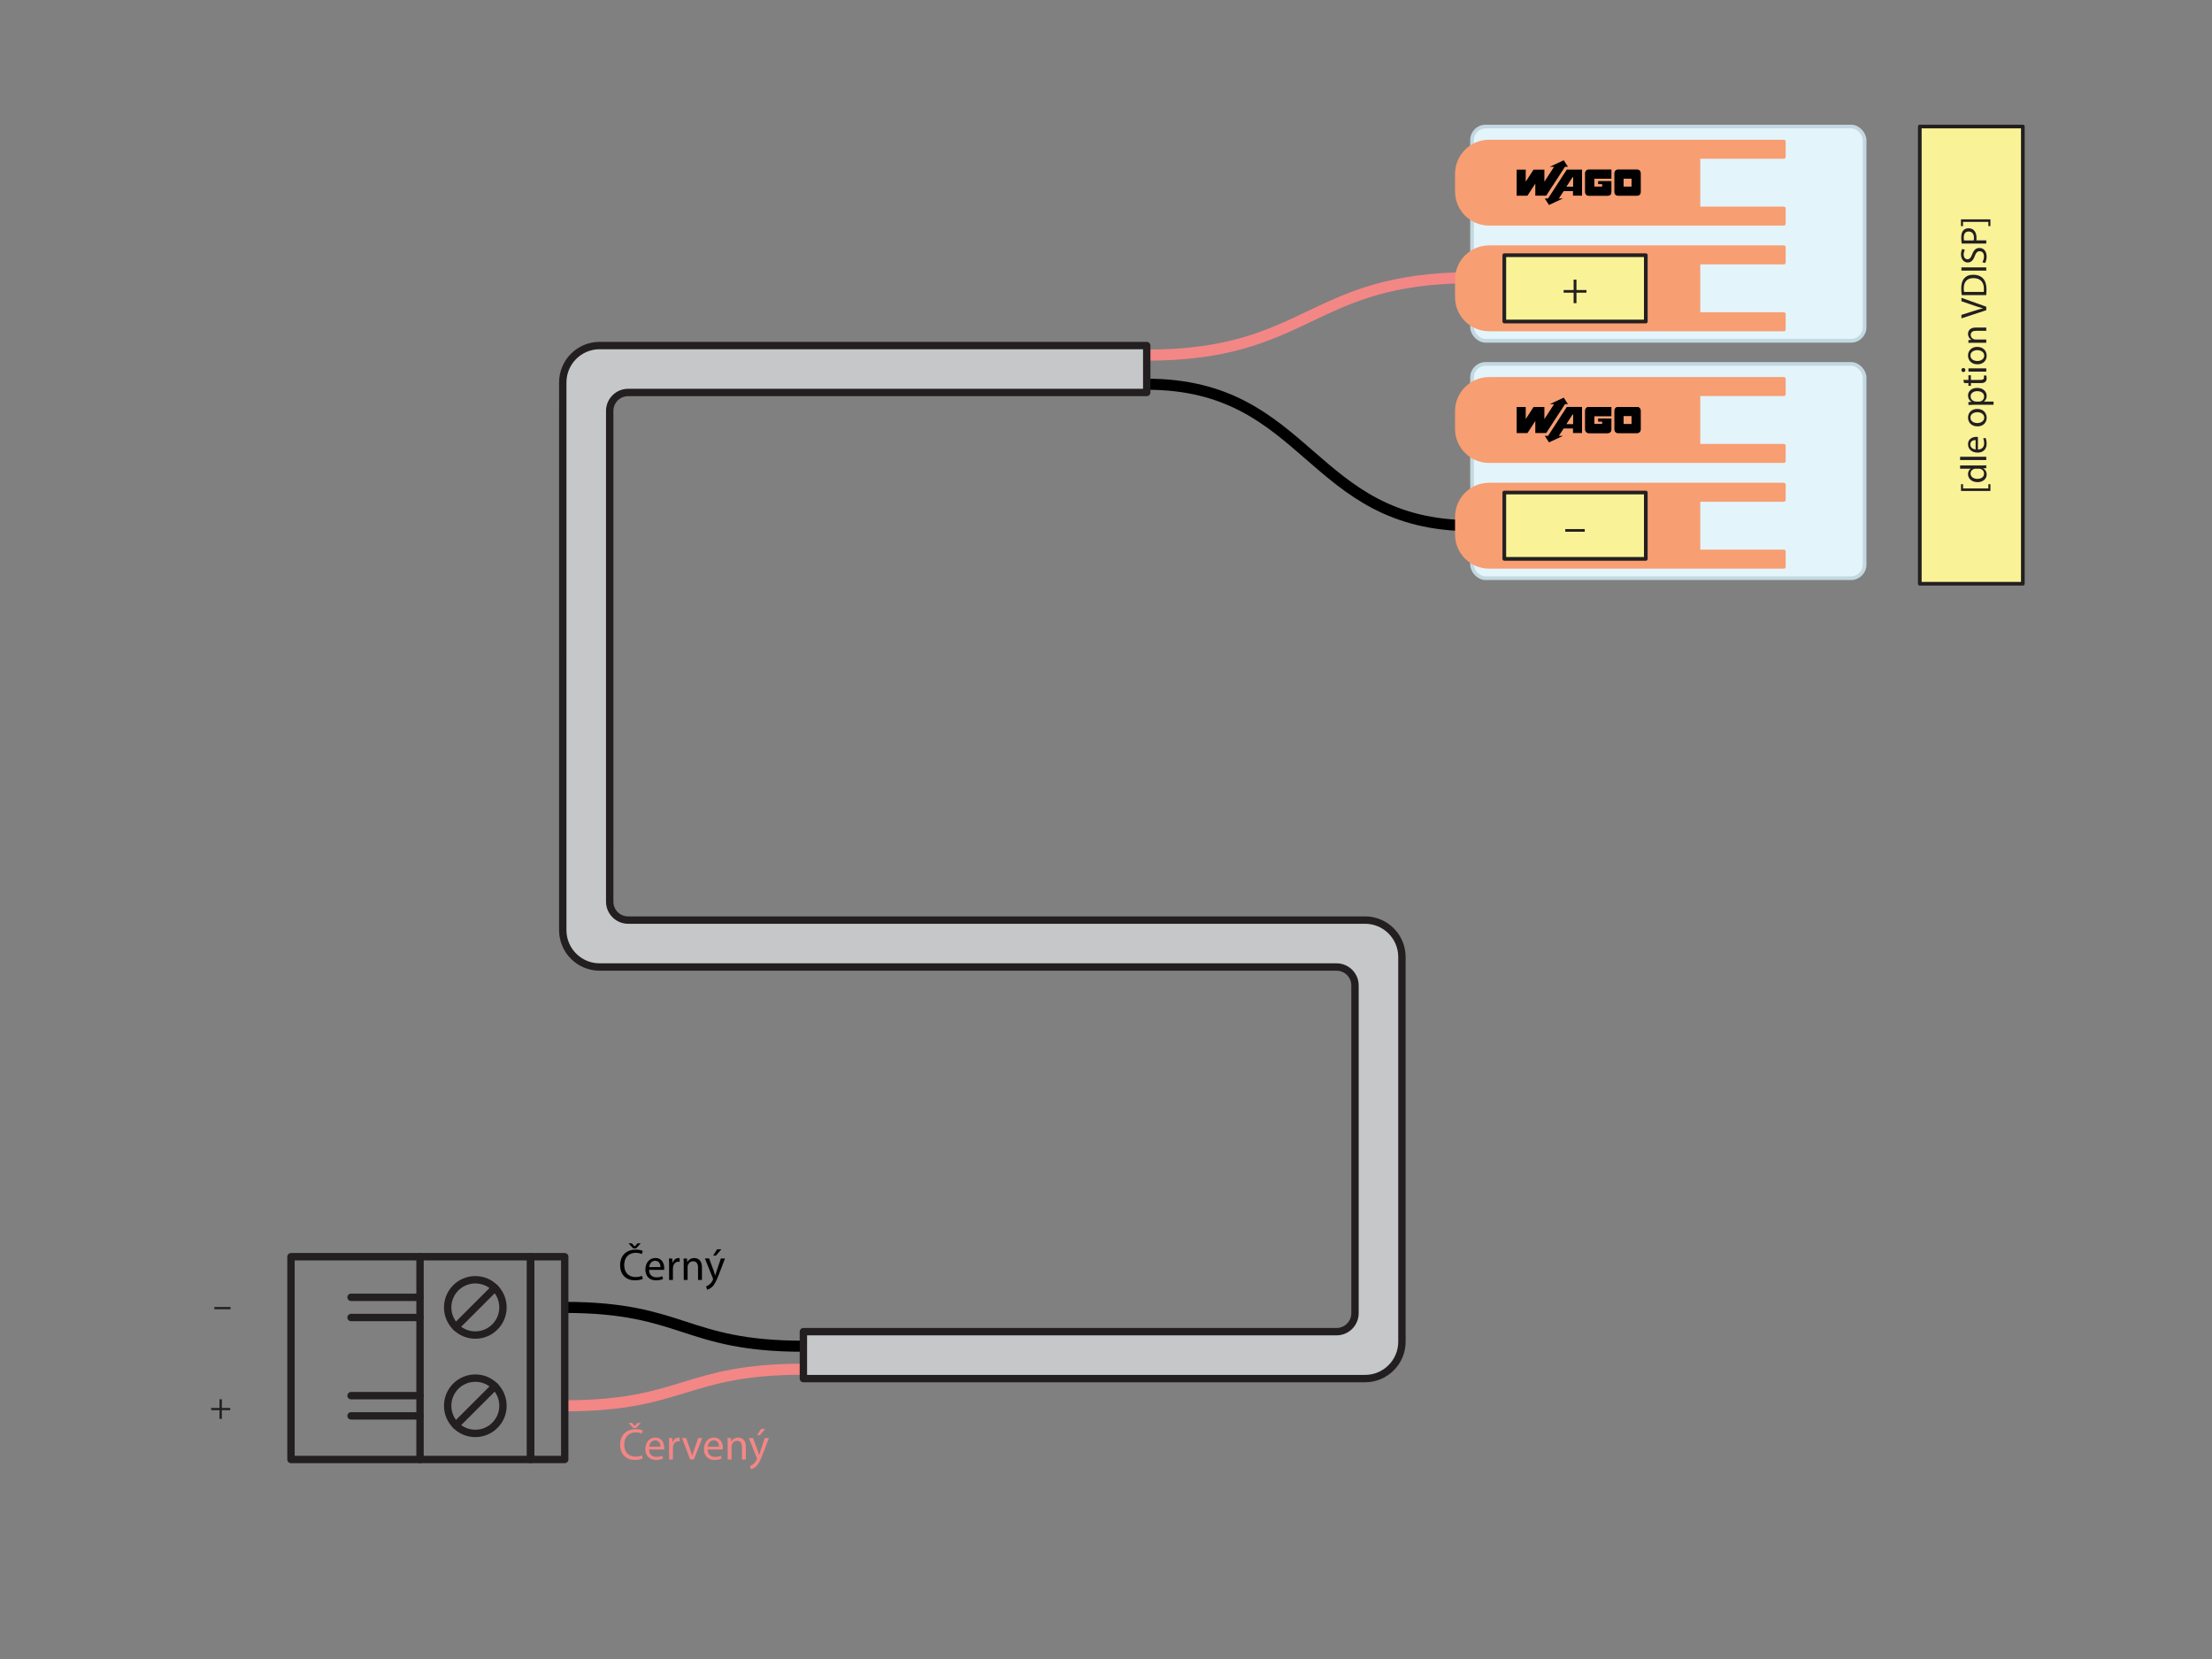 <?xml version="1.0" encoding="UTF-8"?><svg xmlns="http://www.w3.org/2000/svg" viewBox="0 0 600 450"><rect x="0" y="0" width="600" height="450" fill="#808080" stroke="none"/><g id="a"><rect x="520.74" y="34.32" width="27.95" height="124.02" fill="#f9f297" stroke="#231f20" stroke-linejoin="round"/><path d="M311.06,96.33c44.11,0,44.11-21.01,88.23-21.01" fill="none" stroke="#f38786" stroke-linejoin="round" stroke-width="3"/><path d="M311.05,104.22c44.11,0,44.11,38.37,88.23,38.37" fill="none" stroke="#000" stroke-linejoin="round" stroke-width="3"/><rect x="399.29" y="34.32" width="106.48" height="58.12" rx="3.67" ry="3.67" fill="#e4f4fb" stroke="#c3d8e0" stroke-linecap="round" stroke-linejoin="round"/><path d="M460.7,42.56v13.98h23.16v4.15h-79.94c-4.82,0-8.74-3.91-8.74-8.74v-4.81c0-4.82,3.92-8.74,8.74-8.74h79.94v4.15h-23.16Z" fill="#f79e72" stroke="#f79e72" stroke-linecap="round" stroke-linejoin="round"/><path d="M460.7,71.22v13.98h23.16v4.15h-79.94c-4.82,0-8.74-3.91-8.74-8.74v-4.81c0-4.82,3.92-8.74,8.74-8.74h79.94v4.15h-23.16Z" fill="#f79e72" stroke="#f79e72" stroke-linecap="round" stroke-linejoin="round"/><path d="M445.01,49.55c0-.87,0-1.74,0-2.61,0-.53-.41-.93-.93-.93-1.74,0-3.47,0-5.21,0-.52,0-.93.4-.93.92,0,1.74,0,3.48,0,5.22,0,.52.41.92.93.92,1.74,0,3.47,0,5.21,0,.07,0,.13,0,.2-.02.44-.09.74-.46.74-.91,0-.87,0-1.73,0-2.6ZM437.07,46.01h-.07c-2.03,0-4.05,0-6.08,0-.52,0-.93.41-.93.92,0,1.74,0,3.48,0,5.22,0,.52.41.93.93.93,1.74,0,3.47,0,5.21,0,.07,0,.13,0,.2-.02.45-.09.74-.46.74-.94,0-.96,0-1.92,0-2.89v-.07h-3.53v.77h1.07v.69h-2.15v-2.15h4.61v-2.46Z" fill="#000" stroke-width="0"/><path d="M411.39,46.01c.79,0,1.58,0,2.38,0,.03,0,.05,0,.08,0v3.25s0,0,.01,0c.01-.02.03-.04.04-.06.68-1.04,1.36-2.09,2.03-3.13.03-.05.06-.06.12-.06.93,0,1.85,0,2.78,0h.08v3.25s.01,0,.02,0c.87-1.33,1.73-2.67,2.61-4.02h-1.13s0-.01,0-.02c1.25-.58,2.49-1.16,3.75-1.75.38.58.76,1.17,1.14,1.76-.04,0-.06,0-.08,0-.21,0-.42,0-.64,0-.06,0-.09.02-.12.07-1.53,2.37-3.07,4.73-4.61,7.09-.14.21-.28.43-.41.64-.02.03-.04.04-.08.04-.95,0-1.9,0-2.86,0-.01,0-.03,0-.05,0v-3.25s0,0-.01,0c-.01.02-.03.04-.04.06-.68,1.05-1.36,2.09-2.04,3.14-.03.04-.06.06-.11.06-.95,0-1.9,0-2.86,0v-7.07Z" fill="#000" stroke-width="0"/><path d="M420.16,55.61c-.09-.14-.17-.27-.26-.41-.28-.43-.55-.85-.83-1.28-.01-.02-.03-.04-.05-.08.03,0,.05,0,.07,0,.24,0,.48,0,.72,0,.06,0,.1-.02.14-.07,1.67-2.57,3.34-5.14,5-7.71.03-.05.06-.06.12-.06,1.32,0,2.65,0,3.97,0,.03,0,.05,0,.08,0v7.07h-2.45v-1.23s-.06,0-.08,0c-.8,0-1.59,0-2.39,0-.05,0-.08.01-.11.06-.4.62-.81,1.25-1.22,1.87-.01.02-.02.04-.04.07h1.07s0,.01,0,.02c-.02.01-.04.02-.07.03-1.2.56-2.41,1.12-3.61,1.68-.02,0-.04.02-.06.03h-.01ZM426.67,47.98s0,0-.01,0c-.57.88-1.14,1.76-1.72,2.65h1.73v-2.64Z" fill="#000" stroke-width="0"/><path d="M445.01,46.94c0-.53-.41-.93-.93-.93-1.74,0-3.47,0-5.21,0-.52,0-.93.4-.93.92,0,1.74,0,3.48,0,5.22,0,.52.41.92.93.92,1.74,0,3.47,0,5.21,0,.07,0,.13,0,.2-.02.44-.09.74-.46.74-.91,0-.87,0-1.73,0-2.6s0-1.74,0-2.61ZM442.54,50.62h-2.15v-2.14h2.15v2.14Z" fill="#000" stroke-width="0"/><rect x="440.4" y="48.47" width="2.15" height="2.14" fill="#f79e72" stroke-width="0"/><path d="M437.07,46.01v2.46h-4.61v2.15h2.15v-.69h-1.07v-.77h3.53v.07c0,.96,0,1.92,0,2.89,0,.47-.29.84-.74.94-.06.01-.13.02-.2.02-1.74,0-3.47,0-5.21,0-.52,0-.93-.4-.93-.93,0-1.74,0-3.48,0-5.22,0-.52.41-.92.93-.92,2.03,0,4.05,0,6.08,0h.07Z" fill="#000" stroke-width="0"/><path d="M426.67,47.98v2.64h-1.73c.58-.89,1.15-1.77,1.72-2.65,0,0,0,0,.01,0Z" fill="#f79e72" stroke-width="0"/><rect x="418.23" y="59.02" width="17.99" height="38.38" transform="translate(349.02 505.44) rotate(-90)" fill="#f9f297" stroke="#231f20" stroke-linecap="round" stroke-linejoin="round"/><line x1="446.41" y1="87.21" x2="446.41" y2="69.21" fill="#f9f297" stroke="#231f20" stroke-linecap="round" stroke-linejoin="round" stroke-width=".5"/><path d="M427.61,75.85v2.82h2.71v.72h-2.71v2.84h-.77v-2.84h-2.71v-.72h2.71v-2.82h.77Z" fill="#231f20" stroke-width="0"/><rect x="399.29" y="98.71" width="106.48" height="58.12" rx="3.67" ry="3.67" fill="#e4f4fb" stroke="#c3d8e0" stroke-linecap="round" stroke-linejoin="round"/><path d="M460.7,106.94v13.98h23.16v4.15h-79.94c-4.82,0-8.74-3.91-8.74-8.74v-4.81c0-4.82,3.92-8.74,8.74-8.74h79.94v4.15h-23.16Z" fill="#f79e72" stroke="#f79e72" stroke-linecap="round" stroke-linejoin="round"/><path d="M460.7,135.61v13.98h23.16v4.15h-79.94c-4.82,0-8.74-3.91-8.74-8.74v-4.81c0-4.82,3.92-8.74,8.74-8.74h79.94v4.15h-23.16Z" fill="#f79e72" stroke="#f79e72" stroke-linecap="round" stroke-linejoin="round"/><path d="M445.01,113.94c0-.87,0-1.74,0-2.61,0-.53-.41-.93-.93-.93-1.74,0-3.47,0-5.21,0-.52,0-.93.4-.93.92,0,1.74,0,3.48,0,5.22,0,.52.41.92.93.92,1.74,0,3.47,0,5.21,0,.07,0,.13,0,.2-.02.44-.09.74-.46.74-.91,0-.87,0-1.73,0-2.6ZM437.07,110.4h-.07c-2.03,0-4.05,0-6.08,0-.52,0-.93.41-.93.92,0,1.74,0,3.48,0,5.22,0,.52.41.93.93.93,1.74,0,3.47,0,5.21,0,.07,0,.13,0,.2-.02.45-.09.74-.46.74-.94,0-.96,0-1.92,0-2.89v-.07h-3.53v.77h1.07v.69h-2.15v-2.15h4.61v-2.46Z" fill="#000" stroke-width="0"/><path d="M411.39,110.4c.79,0,1.58,0,2.38,0,.03,0,.05,0,.08,0v3.25s0,0,.01,0c.01-.02.03-.04.04-.06.68-1.04,1.36-2.09,2.03-3.13.03-.05.06-.06.12-.06.93,0,1.85,0,2.78,0h.08v3.25s.01,0,.02,0c.87-1.33,1.73-2.67,2.61-4.02h-1.13s0-.01,0-.02c1.25-.58,2.49-1.16,3.75-1.75.38.58.76,1.17,1.14,1.76-.04,0-.06,0-.08,0-.21,0-.42,0-.64,0-.06,0-.09.02-.12.07-1.53,2.37-3.07,4.73-4.61,7.09-.14.21-.28.43-.41.64-.02.03-.04.04-.08.04-.95,0-1.9,0-2.86,0-.01,0-.03,0-.05,0v-3.25s0,0-.01,0c-.01.02-.03.04-.04.06-.68,1.05-1.36,2.09-2.04,3.14-.03.04-.06.06-.11.06-.95,0-1.9,0-2.86,0v-7.07Z" fill="#000" stroke-width="0"/><path d="M420.16,120c-.09-.14-.17-.27-.26-.41-.28-.43-.55-.85-.83-1.28-.01-.02-.03-.04-.05-.08.03,0,.05,0,.07,0,.24,0,.48,0,.72,0,.06,0,.1-.02.14-.07,1.67-2.57,3.34-5.14,5-7.71.03-.05.06-.06.12-.06,1.32,0,2.65,0,3.97,0,.03,0,.05,0,.08,0v7.07h-2.45v-1.23s-.06,0-.08,0c-.8,0-1.59,0-2.39,0-.05,0-.08.01-.11.06-.4.62-.81,1.25-1.22,1.87-.01.02-.02.04-.04.07h1.07s0,.01,0,.02c-.02.01-.04.02-.07.03-1.2.56-2.41,1.12-3.61,1.68-.02,0-.04.02-.06.03h-.01ZM426.67,112.36s0,0-.01,0c-.57.88-1.14,1.76-1.72,2.65h1.73v-2.64Z" fill="#000" stroke-width="0"/><path d="M445.01,111.33c0-.53-.41-.93-.93-.93-1.74,0-3.47,0-5.21,0-.52,0-.93.4-.93.92,0,1.74,0,3.48,0,5.22,0,.52.41.92.93.92,1.74,0,3.47,0,5.21,0,.07,0,.13,0,.2-.02.44-.09.74-.46.74-.91,0-.87,0-1.73,0-2.6s0-1.74,0-2.61ZM442.54,115h-2.15v-2.14h2.15v2.14Z" fill="#000" stroke-width="0"/><rect x="440.4" y="112.86" width="2.15" height="2.14" fill="#f79e72" stroke-width="0"/><path d="M437.07,110.4v2.46h-4.61v2.15h2.15v-.69h-1.07v-.77h3.53v.07c0,.96,0,1.92,0,2.89,0,.47-.29.84-.74.94-.06.01-.13.02-.2.02-1.74,0-3.47,0-5.21,0-.52,0-.93-.4-.93-.93,0-1.74,0-3.48,0-5.22,0-.52.41-.92.93-.92,2.03,0,4.05,0,6.08,0h.07Z" fill="#000" stroke-width="0"/><path d="M426.67,112.36v2.64h-1.73c.58-.89,1.15-1.77,1.72-2.65,0,0,0,0,.01,0Z" fill="#f79e72" stroke-width="0"/><rect x="418.23" y="123.41" width="17.99" height="38.38" transform="translate(284.63 569.82) rotate(-90)" fill="#f9f297" stroke="#231f20" stroke-linecap="round" stroke-linejoin="round"/><line x1="446.41" y1="151.59" x2="446.41" y2="133.6" fill="#f9f297" stroke="#231f20" stroke-linecap="round" stroke-linejoin="round" stroke-width=".5"/><path d="M429.86,143.51v.72h-5.28v-.72h5.28Z" fill="#231f20" stroke-width="0"/><path d="M217.92,365.16c-32.37,0-32.37-10.53-64.74-10.53" fill="none" stroke="#000" stroke-linejoin="round" stroke-width="3"/><path d="M217.92,371.4c-32.37,0-32.37,9.92-64.74,9.92" fill="none" stroke="#f38786" stroke-linejoin="round" stroke-width="3"/><path d="M62.54,354.52v.6h-4.4v-.6h4.4Z" fill="#231f20" stroke-width="0"/><path d="M60.18,379.55v2.35h2.26v.6h-2.26v2.37h-.64v-2.37h-2.26v-.6h2.26v-2.35h.64Z" fill="#231f20" stroke-width="0"/><circle cx="128.93" cy="354.63" r="7.5" fill="none" stroke="#231f20" stroke-linecap="round" stroke-linejoin="round" stroke-width="2"/><line x1="134.24" y1="349.33" x2="123.63" y2="359.93" fill="none" stroke="#231f20" stroke-linecap="round" stroke-linejoin="round" stroke-width="2"/><circle cx="128.93" cy="381.31" r="7.5" fill="none" stroke="#231f20" stroke-linecap="round" stroke-linejoin="round" stroke-width="2"/><line x1="134.24" y1="376.01" x2="123.63" y2="386.61" fill="none" stroke="#231f20" stroke-linecap="round" stroke-linejoin="round" stroke-width="2"/><polyline points="113.93 395.88 78.93 395.88 78.93 340.88 113.93 340.88" fill="none" stroke="#231f20" stroke-linecap="round" stroke-linejoin="round" stroke-width="2"/><rect x="113.93" y="340.88" width="30" height="55" fill="none" stroke="#231f20" stroke-linecap="round" stroke-linejoin="round" stroke-width="2"/><rect x="143.93" y="340.88" width="9.25" height="55" fill="none" stroke="#231f20" stroke-linecap="round" stroke-linejoin="round" stroke-width="2"/><line x1="113.93" y1="357.37" x2="95.22" y2="357.37" fill="none" stroke="#231f20" stroke-linecap="round" stroke-linejoin="round" stroke-width="2"/><line x1="95.22" y1="351.89" x2="113.93" y2="351.89" fill="none" stroke="#231f20" stroke-linecap="round" stroke-linejoin="round" stroke-width="2"/><line x1="113.93" y1="384.05" x2="95.22" y2="384.05" fill="none" stroke="#231f20" stroke-linecap="round" stroke-linejoin="round" stroke-width="2"/><line x1="95.22" y1="378.57" x2="113.93" y2="378.57" fill="none" stroke="#231f20" stroke-linecap="round" stroke-linejoin="round" stroke-width="2"/><path d="M165.38,229.52v15.05c0,2.76,2.24,5,5,5h199.89c5.52,0,10,4.48,10,10v104.37c0,5.52-4.48,10-10,10h-152.35v-12.73h144.62c2.76,0,5-2.24,5-5v-88.91c0-2.76-2.24-5-5-5h-199.89c-5.52,0-10-4.48-10-10V103.73c0-5.52,4.48-10,10-10h148.4v12.73h-140.67c-2.76,0-5,2.24-5,5v118.07Z" fill="#c5c7c9" stroke="#231f20" stroke-linejoin="round" stroke-width="2"/></g><g id="d"><path d="M174.33,346.91c-.38.19-1.15.38-2.13.38-2.28,0-3.99-1.44-3.99-4.09s1.71-4.25,4.22-4.25c1.01,0,1.64.22,1.92.36l-.25.85c-.4-.19-.96-.34-1.63-.34-1.9,0-3.15,1.21-3.15,3.33,0,1.98,1.14,3.25,3.11,3.25.64,0,1.28-.13,1.7-.34l.22.83ZM171.75,338.62l-1.26-1.37h.89l.77.84h.02l.76-.84h.86l-1.23,1.37h-.8Z" fill="#000" stroke-width="0"/><path d="M176.06,344.46c.02,1.43.94,2.01,1.99,2.01.76,0,1.21-.13,1.61-.3l.18.76c-.37.17-1.01.36-1.93.36-1.79,0-2.85-1.18-2.85-2.93s1.03-3.13,2.72-3.13c1.89,0,2.4,1.67,2.4,2.73,0,.22-.02.38-.04.49h-4.08ZM179.16,343.7c.01-.67-.28-1.71-1.46-1.71-1.07,0-1.54.98-1.62,1.71h3.08Z" fill="#000" stroke-width="0"/><path d="M181.49,343.18c0-.68-.01-1.27-.05-1.81h.92l.04,1.14h.05c.26-.78.9-1.27,1.61-1.27.12,0,.2.01.3.04v1c-.11-.02-.22-.04-.36-.04-.74,0-1.27.56-1.42,1.36-.02.14-.05.31-.05.49v3.09h-1.04v-3.99Z" fill="#000" stroke-width="0"/><path d="M185.46,342.94c0-.6-.01-1.09-.05-1.57h.94l.06.96h.02c.29-.55.96-1.09,1.92-1.09.8,0,2.05.48,2.05,2.47v3.47h-1.06v-3.35c0-.94-.35-1.71-1.34-1.71-.7,0-1.24.49-1.42,1.08-.05.13-.07.31-.07.49v3.49h-1.05v-4.23Z" fill="#000" stroke-width="0"/><path d="M192.35,341.36l1.27,3.43c.13.38.28.84.37,1.19h.02c.11-.35.23-.79.37-1.21l1.15-3.41h1.12l-1.58,4.14c-.76,1.99-1.27,3.01-1.99,3.63-.52.46-1.03.64-1.29.68l-.26-.89c.26-.08.61-.25.92-.52.29-.23.65-.63.89-1.18.05-.11.08-.19.08-.25s-.02-.14-.07-.28l-2.15-5.35h1.15ZM195.67,338.86l-1.46,1.71h-.76l1.06-1.71h1.16Z" fill="#000" stroke-width="0"/><path d="M174.33,395.62c-.38.19-1.15.38-2.13.38-2.28,0-3.99-1.44-3.99-4.09s1.71-4.25,4.22-4.25c1.01,0,1.64.22,1.92.36l-.25.85c-.4-.19-.96-.34-1.63-.34-1.89,0-3.15,1.21-3.15,3.33,0,1.98,1.14,3.25,3.11,3.25.64,0,1.28-.13,1.7-.34l.22.83ZM171.76,387.33l-1.26-1.37h.89l.77.84h.02l.76-.84h.86l-1.24,1.37h-.8Z" fill="#f38786" stroke-width="0"/><path d="M176.06,393.17c.02,1.43.94,2.01,1.99,2.01.75,0,1.21-.13,1.61-.3l.18.76c-.37.17-1.01.36-1.93.36-1.79,0-2.86-1.18-2.86-2.93s1.03-3.13,2.72-3.13c1.9,0,2.4,1.67,2.4,2.73,0,.22-.02.38-.04.49h-4.08ZM179.16,392.41c.01-.67-.28-1.71-1.46-1.71-1.07,0-1.54.98-1.62,1.71h3.08Z" fill="#f38786" stroke-width="0"/><path d="M181.49,391.88c0-.68-.01-1.27-.05-1.81h.92l.04,1.14h.05c.26-.78.9-1.27,1.61-1.27.12,0,.21.01.3.04v1c-.11-.02-.22-.04-.36-.04-.74,0-1.27.56-1.42,1.36-.02.14-.05.31-.05.49v3.09h-1.04v-3.99Z" fill="#f38786" stroke-width="0"/><path d="M186.12,390.07l1.14,3.26c.19.53.35,1.01.47,1.49h.04c.13-.48.3-.96.49-1.49l1.13-3.26h1.1l-2.28,5.8h-1.01l-2.21-5.8h1.13Z" fill="#f38786" stroke-width="0"/><path d="M191.95,393.17c.02,1.43.93,2.01,1.99,2.01.76,0,1.21-.13,1.61-.3l.18.76c-.37.17-1.01.36-1.93.36-1.79,0-2.85-1.18-2.85-2.93s1.03-3.13,2.72-3.13c1.89,0,2.4,1.67,2.4,2.73,0,.22-.02.38-.04.49h-4.08ZM195.05,392.41c.01-.67-.28-1.71-1.46-1.71-1.07,0-1.54.98-1.62,1.71h3.08Z" fill="#f38786" stroke-width="0"/><path d="M197.38,391.64c0-.6-.01-1.09-.05-1.57h.94l.06.96h.02c.29-.55.96-1.09,1.92-1.09.8,0,2.05.48,2.05,2.47v3.47h-1.06v-3.35c0-.94-.35-1.71-1.34-1.71-.7,0-1.24.49-1.42,1.08-.05.13-.07.31-.07.49v3.49h-1.05v-4.23Z" fill="#f38786" stroke-width="0"/><path d="M204.26,390.07l1.27,3.43c.13.38.28.84.37,1.19h.02c.11-.35.23-.79.37-1.21l1.15-3.41h1.12l-1.58,4.14c-.76,1.99-1.27,3.01-1.99,3.63-.52.46-1.03.63-1.29.68l-.26-.89c.26-.08.61-.25.92-.52.29-.23.65-.63.89-1.17.05-.11.08-.19.08-.25s-.02-.14-.07-.28l-2.15-5.35h1.15ZM207.59,387.57l-1.46,1.72h-.76l1.06-1.72h1.16Z" fill="#f38786" stroke-width="0"/><path d="M539.89,133.17h-7.97v-1.83h.55v1.15h6.87v-1.15h.55v1.83Z" fill="#231f20" stroke-width="0"/><path d="M531.67,126.25h5.85c.43,0,.92,0,1.25-.04v.79l-.84.04v.02c.54.27.95.86.95,1.65,0,1.17-.99,2.07-2.46,2.07-1.61,0-2.6-.99-2.6-2.17,0-.74.35-1.24.74-1.46v-.02h-2.89v-.88ZM535.9,127.13c-.11,0-.26,0-.37.04-.56.13-1.02.61-1.02,1.27,0,.91.8,1.45,1.87,1.45.98,0,1.79-.48,1.79-1.43,0-.59-.39-1.13-1.05-1.29-.12-.03-.24-.04-.38-.04h-.84Z" fill="#231f20" stroke-width="0"/><path d="M531.67,124.78v-.88h7.1v.88h-7.1Z" fill="#231f20" stroke-width="0"/><path d="M536.51,121.93c1.19-.02,1.68-.78,1.68-1.66,0-.63-.11-1.01-.25-1.34l.63-.15c.14.31.3.84.3,1.61,0,1.49-.98,2.38-2.44,2.38s-2.61-.86-2.61-2.27c0-1.58,1.39-2,2.28-2,.18,0,.32.02.41.03v3.4ZM535.88,119.36c-.56,0-1.43.23-1.43,1.22,0,.89.82,1.28,1.43,1.35v-2.57Z" fill="#231f20" stroke-width="0"/><path d="M536.31,110.92c1.79,0,2.57,1.24,2.57,2.41,0,1.31-.96,2.32-2.49,2.32-1.62,0-2.57-1.06-2.57-2.4s1.01-2.33,2.49-2.33ZM536.36,114.75c1.06,0,1.86-.61,1.86-1.47s-.79-1.47-1.88-1.47c-.82,0-1.86.41-1.86,1.45s.96,1.49,1.88,1.49Z" fill="#231f20" stroke-width="0"/><path d="M535.51,109.8c-.62,0-1.12.02-1.58.04v-.79l.83-.04v-.02c-.59-.36-.94-.93-.94-1.72,0-1.17.99-2.05,2.46-2.05,1.74,0,2.6,1.06,2.6,2.2,0,.64-.28,1.2-.76,1.49v.02h2.63v.87h-5.24ZM536.8,108.93c.13,0,.25-.02.36-.04.61-.16,1.03-.69,1.03-1.32,0-.93-.76-1.47-1.87-1.47-.97,0-1.8.51-1.8,1.44,0,.6.43,1.16,1.09,1.33.11.03.24.06.36.06h.83Z" fill="#231f20" stroke-width="0"/><path d="M532.54,103.05h1.39v-1.26h.67v1.26h2.61c.6,0,.94-.17.94-.66,0-.23-.03-.4-.06-.51l.66-.04c.07.17.12.44.12.78,0,.41-.13.74-.37.95-.26.25-.69.34-1.26.34h-2.64v.75h-.67v-.75h-1.16l-.23-.86Z" fill="#231f20" stroke-width="0"/><path d="M532.57,99.83c.3,0,.54.21.54.56,0,.31-.24.53-.54.53s-.55-.23-.55-.55.24-.54.55-.54ZM538.77,100.8h-4.84v-.88h4.84v.88Z" fill="#231f20" stroke-width="0"/><path d="M536.31,94.09c1.79,0,2.57,1.24,2.57,2.41,0,1.31-.96,2.32-2.49,2.32-1.62,0-2.57-1.06-2.57-2.4s1.01-2.33,2.49-2.33ZM536.36,97.92c1.06,0,1.86-.61,1.86-1.47s-.79-1.47-1.88-1.47c-.82,0-1.86.41-1.86,1.45s.96,1.49,1.88,1.49Z" fill="#231f20" stroke-width="0"/><path d="M535.24,92.97c-.5,0-.91,0-1.31.04v-.78l.8-.05v-.02c-.46-.24-.91-.8-.91-1.6,0-.67.4-1.71,2.06-1.71h2.89v.88h-2.79c-.78,0-1.43.29-1.43,1.12,0,.58.41,1.03.9,1.18.11.04.26.06.41.06h2.91v.88h-3.53Z" fill="#231f20" stroke-width="0"/><path d="M538.77,84.15l-6.74,2.2v-.94l3.32-1.05c.91-.29,1.73-.54,2.52-.72v-.02c-.78-.19-1.63-.47-2.51-.77l-3.33-1.14v-.93l6.74,2.41v.96Z" fill="#231f20" stroke-width="0"/><path d="M532.12,80.05c-.08-.53-.14-1.16-.14-1.85,0-1.25.29-2.14.84-2.73.55-.6,1.33-.95,2.42-.95s2,.34,2.62.97c.63.63.97,1.67.97,2.98,0,.62-.03,1.14-.08,1.58h-6.63ZM538.08,79.19c.04-.22.05-.54.05-.88,0-1.86-1.04-2.87-2.86-2.87-1.59,0-2.6.89-2.6,2.73,0,.45.04.79.09,1.02h5.32Z" fill="#231f20" stroke-width="0"/><path d="M532.03,72.53h6.74v.87h-6.74v-.87Z" fill="#231f20" stroke-width="0"/><path d="M537.71,71.12c.24-.39.44-.96.44-1.56,0-.89-.47-1.41-1.15-1.41-.63,0-.99.36-1.34,1.27-.39,1.1-.96,1.78-1.91,1.78-1.05,0-1.83-.87-1.83-2.18,0-.69.16-1.19.33-1.49l.71.24c-.12.22-.32.67-.32,1.28,0,.92.55,1.27,1.01,1.27.63,0,.94-.41,1.3-1.34.44-1.14.99-1.72,1.98-1.72,1.04,0,1.94.77,1.94,2.36,0,.65-.19,1.36-.43,1.72l-.73-.22Z" fill="#231f20" stroke-width="0"/><path d="M532.11,66.07c-.07-.42-.13-.97-.13-1.67,0-.86.2-1.49.56-1.89.32-.37.81-.59,1.41-.59s1.09.18,1.44.52c.49.46.74,1.21.74,2.06,0,.26,0,.5-.06.7h2.7v.87h-6.66ZM535.36,65.21c.05-.19.07-.43.07-.72,0-1.05-.51-1.69-1.44-1.69s-1.32.63-1.32,1.59c0,.38.03.67.07.82h2.62Z" fill="#231f20" stroke-width="0"/><path d="M531.91,59.5h7.98v1.83h-.55v-1.15h-6.88v1.15h-.55v-1.83Z" fill="#231f20" stroke-width="0"/></g></svg>